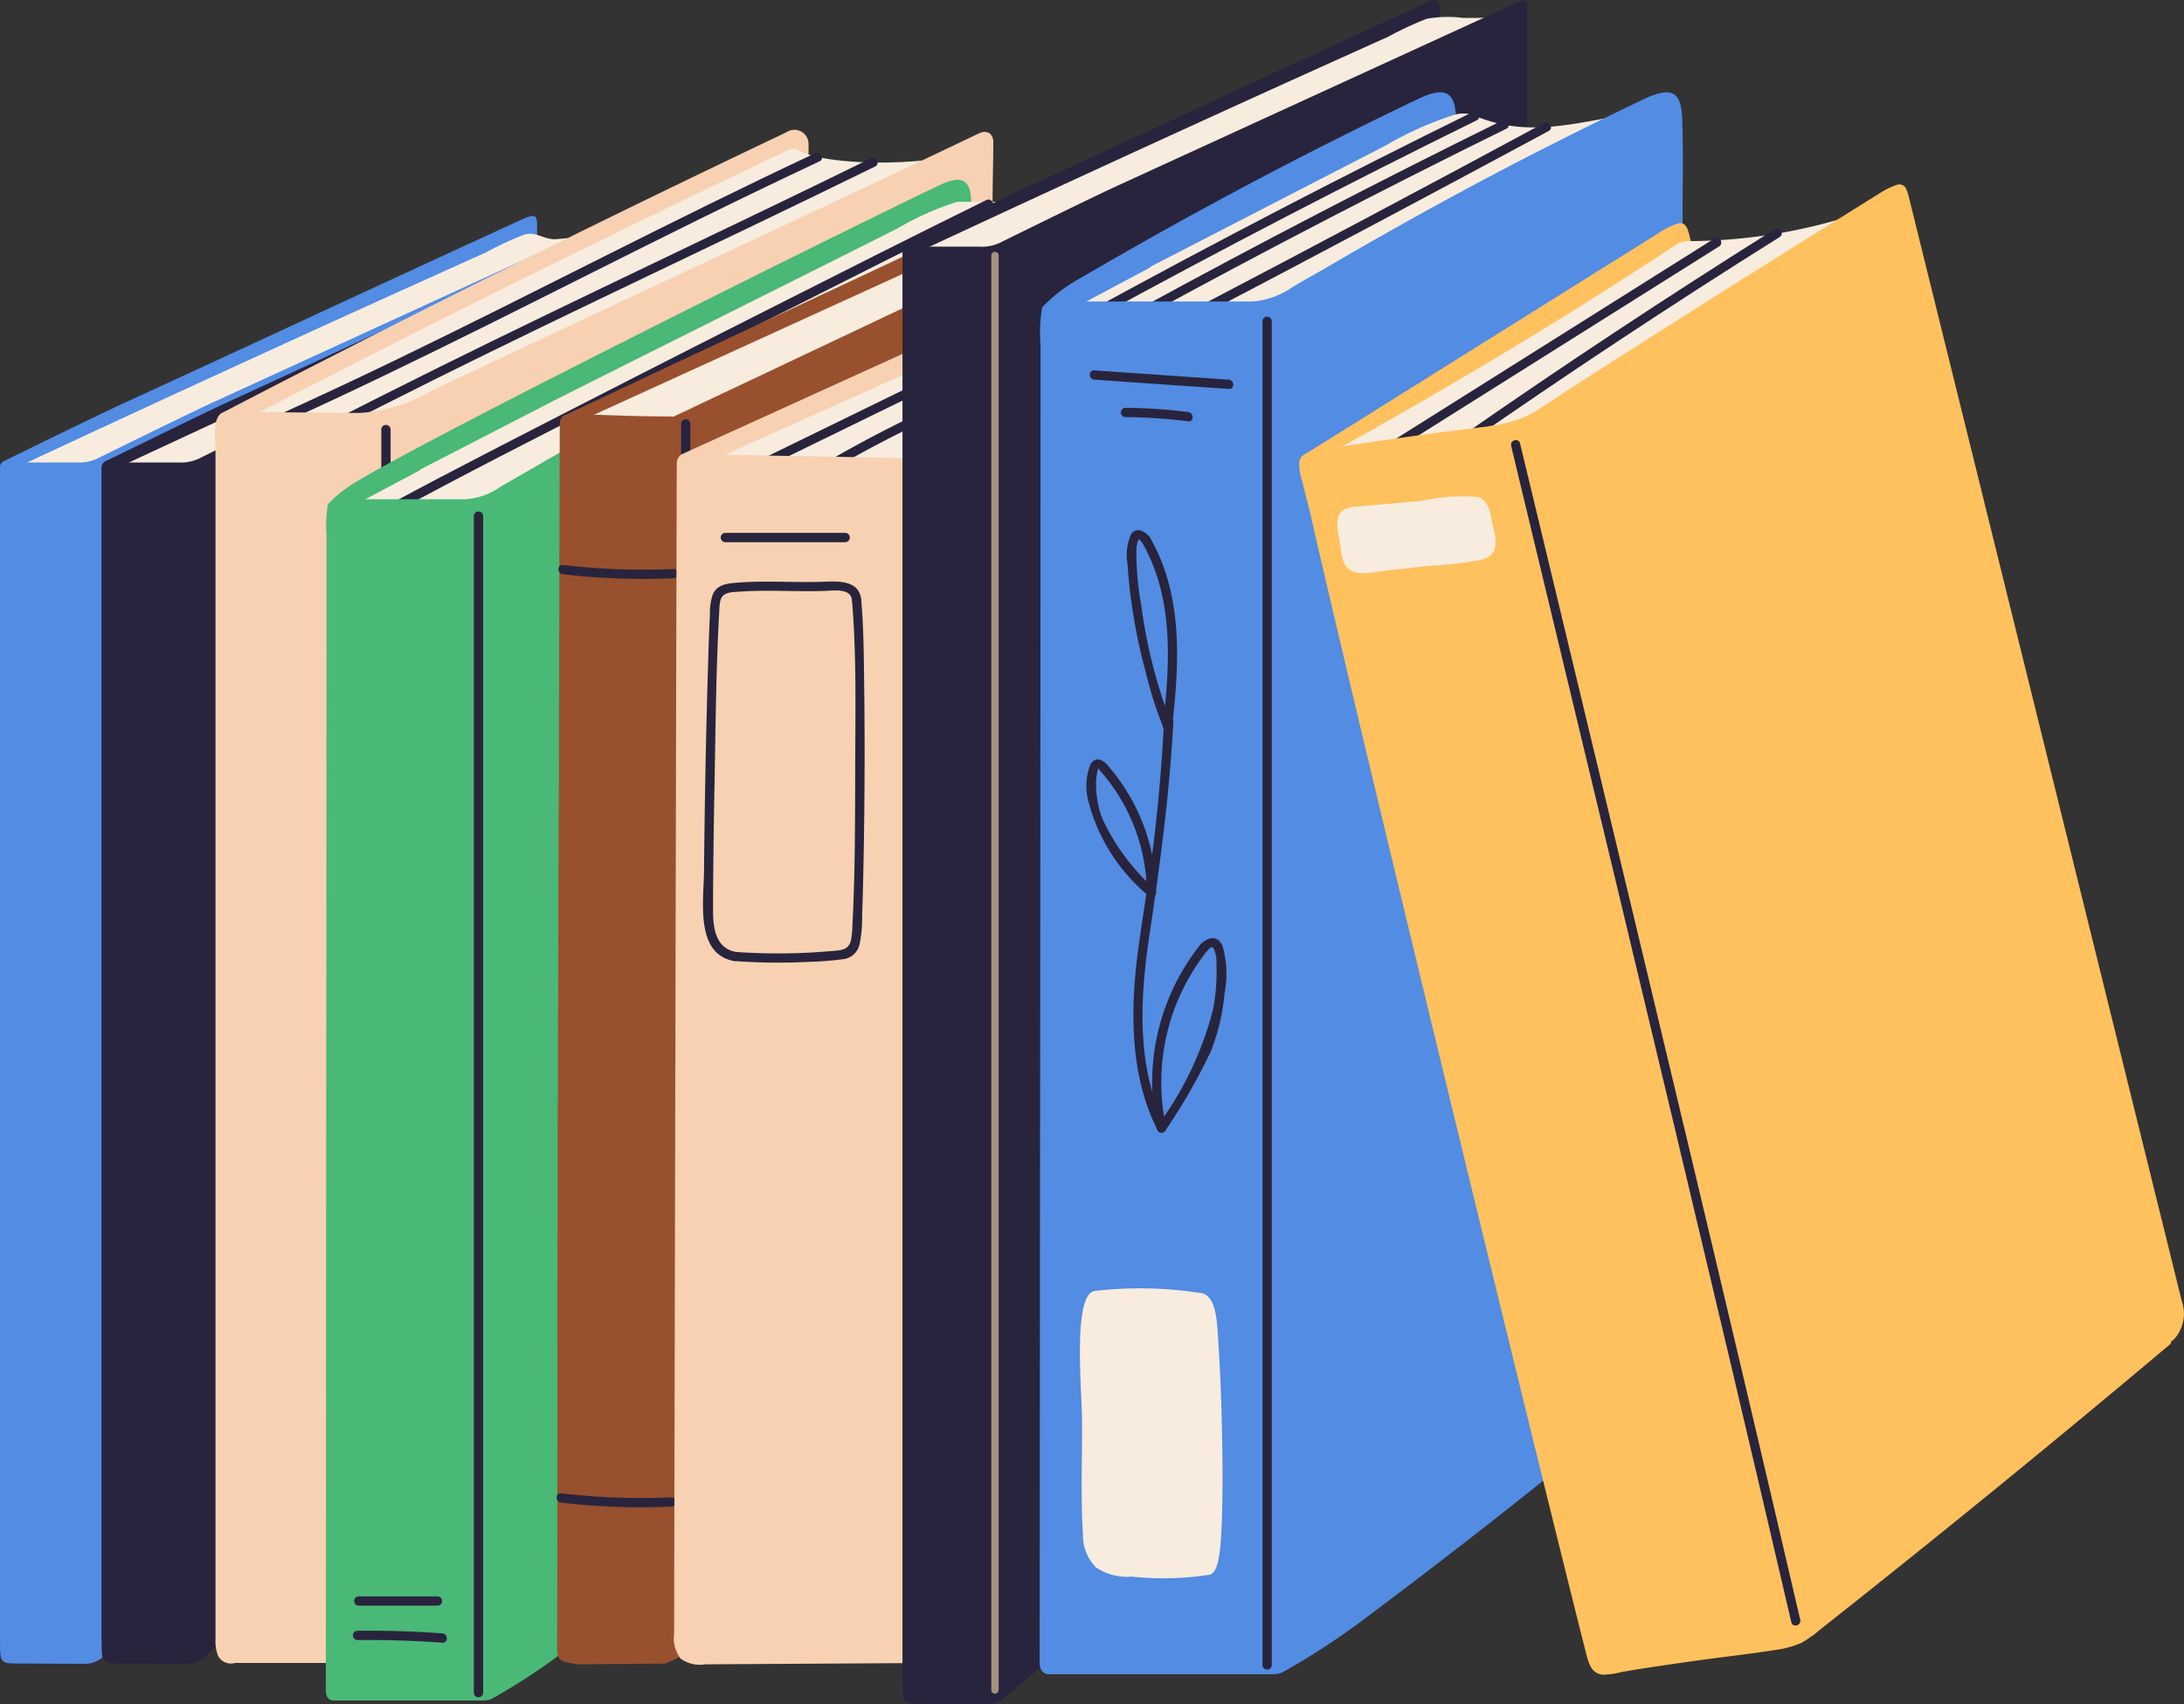 <svg id="グループ_20" data-name="グループ 20" xmlns="http://www.w3.org/2000/svg" xmlns:xlink="http://www.w3.org/1999/xlink" width="94.019" height="73.384" viewBox="0 0 94.019 73.384">
  <rect x="0" y="0" width="94.019" height="73.384" fill="#333333" stroke="none"/>
  <defs>
    <clipPath id="clip-path">
      <rect id="長方形_134" data-name="長方形 134" width="94.019" height="73.383" fill="none"/>
    </clipPath>
  </defs>
  <g id="グループ_19" data-name="グループ 19" clip-path="url(#clip-path)">
    <path id="パス_794" data-name="パス 794" d="M22.55,117.275c-.285.124-1.194.548-1.248.573-5.27,2.417-10.54,4.879-15.811,7.3C4.267,125.705.614,127.5.182,127.71c-.157.075-.182.168-.182.357v50.446c.1.463.706.742.991.478a.189.189,0,0,0,.053-.082q.931-.77,1.8-1.614a.187.187,0,0,0-.019-.288c3.889-6.763,6.941-2.938,9.515-10.294,2.616-7.476,4.753-15.108,6.859-22.741q1.827-6.62,3.651-13.242a.2.2,0,0,0,.265-.181V119.272c0-.008.006-1.745.006-1.755.005-.451-.2-.4-.566-.243" transform="translate(0 -107.863)" fill="#528ce3"/>
    <path id="パス_795" data-name="パス 795" d="M32.591,126.511c.02-.112-.043-.248-.187-.227a15.463,15.463,0,0,1-2.056.279c-.506-.006-.807-.351-1.322-.195a14.309,14.309,0,0,0-1.644.766q-2,.9-3.992,1.8-3.99,1.808-7.97,3.638-1.711.787-3.421,1.578-2.426,1.123-4.847,2.254a.164.164,0,0,0-.085.228.2.2,0,0,0-.017.2,1.382,1.382,0,0,0,.981.644,1.849,1.849,0,0,0,1.1.052.189.189,0,0,0,.185,0q8.774-4.587,17.878-8.5,2.635-1.132,5.3-2.205a.219.219,0,0,0,.1-.316" transform="translate(-6.473 -116.261)" fill="#f7ecde"/>
    <path id="パス_796" data-name="パス 796" d="M26.326,117.657c-.285.124-1.194.545-1.248.57l-15.811,7.25c-1.224.561-4.5,2.181-4.95,2.4a1.858,1.858,0,0,1-1.035.234H.2a.179.179,0,0,0-.17.1.191.191,0,0,0-.028.1v50.867a1.644,1.644,0,0,0,.035.361.331.331,0,0,0,.309.271c.031,0,.187.015.225.015,0,0,2.969.016,3.026.013a1.175,1.175,0,0,0,.957-.418c.029-.024,1.489-1.234,2.065-1.8a.187.187,0,0,0-.02-.288c3.889-6.763,6.941-2.938,9.515-10.294,2.617-7.476,4.753-15.108,6.859-22.741q1.827-6.62,3.651-13.242a.2.2,0,0,0,.265-.181V119.605c0-.008.006-1.745.006-1.755.005-.451-.2-.354-.566-.194" transform="translate(0 -108.197)" fill="#528ce3"/>
    <path id="パス_797" data-name="パス 797" d="M77.709,117.275c-.285.124-1.194.548-1.248.573-5.27,2.417-10.54,4.879-15.811,7.3-1.224.562-4.876,2.361-5.308,2.567-.157.075-.182.168-.182.357v50.446c.1.463.706.742.991.478a.189.189,0,0,0,.053-.082q.931-.77,1.8-1.614a.187.187,0,0,0-.019-.288c3.889-6.763,6.941-2.938,9.515-10.294,2.617-7.476,4.753-15.108,6.859-22.741q1.827-6.62,3.651-13.242a.2.2,0,0,0,.265-.181V119.272c0-.008.006-1.745.006-1.755.005-.451-.2-.4-.566-.243" transform="translate(-50.782 -107.863)" fill="#28243d"/>
    <path id="パス_798" data-name="パス 798" d="M87.749,126.53a.18.18,0,0,0-.187-.227q-.9.056-1.8.046a5.146,5.146,0,0,0-1.574.039,14.31,14.31,0,0,0-1.644.766q-2,.9-3.992,1.8-3.99,1.808-7.97,3.638-1.711.787-3.421,1.578-2.426,1.123-4.847,2.254a.164.164,0,0,0-.085.228.2.2,0,0,0-.017.2,1.382,1.382,0,0,0,.981.644,1.85,1.85,0,0,0,1.1.052.189.189,0,0,0,.185,0q8.774-4.587,17.878-8.5,2.635-1.132,5.3-2.205a.219.219,0,0,0,.1-.316" transform="translate(-57.254 -116.279)" fill="#f7ecde"/>
    <path id="パス_799" data-name="パス 799" d="M81.485,117.657c-.285.124-1.194.545-1.248.57l-15.811,7.25c-1.224.561-4.5,2.181-4.95,2.4a1.858,1.858,0,0,1-1.035.234H55.357a.179.179,0,0,0-.17.1.191.191,0,0,0-.028.1v50.867a1.644,1.644,0,0,0,.035.361.331.331,0,0,0,.309.271c.031,0,.187.015.225.015,0,0,2.969.016,3.026.013a1.175,1.175,0,0,0,.957-.418c.029-.024,1.489-1.234,2.065-1.8a.187.187,0,0,0-.02-.288c3.889-6.763,6.941-2.938,9.515-10.294,2.617-7.476,4.753-15.108,6.859-22.741q1.827-6.62,3.651-13.242a.2.2,0,0,0,.265-.181V119.605c0-.008.006-1.745.006-1.755.005-.451-.2-.354-.566-.194" transform="translate(-50.782 -108.197)" fill="#28243d"/>
    <path id="パス_800" data-name="パス 800" d="M143.426,70.46c-.129.056-.166.083-.243.12q-9.912,4.714-19.686,9.713c-1.848.946-2.586,1.323-4.427,2.283-.013.007-.066.033-.059.053,0,.131.006.24.01.365a1.21,1.21,0,0,0,.148,1.343,1.974,1.974,0,0,0,1.907.571,28.516,28.516,0,0,0,2.9-.6,24.855,24.855,0,0,0,2.881-.851,49.484,49.484,0,0,0,5.276-2.471c1.779-.909,3.584-1.764,5.42-2.55q3.124-1.338,6.349-2.418a.2.2,0,0,0,.35-.128V71.357c.006-.082,0-.245,0-.3a.61.61,0,0,0-.826-.6" transform="translate(-109.446 -64.829)" fill="#f7d1b2"/>
    <path id="パス_801" data-name="パス 801" d="M152.958,81.04a.184.184,0,0,0-.131-.05c-.7.415-5.326.611-6.7-.209-.1-.058-.311.011-.446.075q-9.485,4.505-18.841,9.276-2.5,1.273-4.983,2.566a.168.168,0,0,0-.24.124l-.032.017a.191.191,0,0,0,0,.336,2.246,2.246,0,0,0,1.1,1.848,4.476,4.476,0,0,0,3.038.373,17.447,17.447,0,0,0,6.341-2.625c2.134-1.292,4.232-2.632,6.4-3.861,2.258-1.278,4.553-2.489,6.865-3.665,2.583-1.314,5.188-2.583,7.794-3.853.22-.107.045-.425-.172-.353" transform="translate(-111.846 -74.35)" fill="#f7ecde"/>
    <path id="パス_802" data-name="パス 802" d="M146.595,94.686c6.131-2.765,12.09-5.883,18.12-8.857q2.613-1.289,5.25-2.529c.231-.108.03-.45-.2-.343-6.09,2.852-12.037,5.993-18.092,8.918q-2.623,1.267-5.277,2.469c-.232.1-.031.447.2.343" transform="translate(-134.682 -76.354)" fill="#28243d"/>
    <path id="パス_803" data-name="パス 803" d="M174.456,97.584c6.115-3.17,12.356-6.094,18.563-9.078q2.5-1.2,4.994-2.421c.229-.112.028-.455-.2-.343-6.184,3.035-12.429,5.943-18.6,9q-2.487,1.23-4.953,2.5c-.227.118-.026.46.2.343" transform="translate(-160.336 -78.918)" fill="#28243d"/>
    <path id="パス_804" data-name="パス 804" d="M150.019,76.473l-.1.161q.011-1.219.022-2.439c.007-.774.028-1.391.028-2.158,0-.411-.314-.524-.618-.378-6.854,3.278-13.821,6.487-20.693,9.726l-2.863,1.35a6.981,6.981,0,0,1-3.088.962h-.3l-5.458-.048h-.01c-.625.032-.466,1.186-.453,1.6v51.269s0,.007,0,.011a1.643,1.643,0,0,0,.114.691.624.624,0,0,0,.73.3h4.524a.182.182,0,0,0,.106.024,1.238,1.238,0,0,0,.506-.138.2.2,0,0,0,.309-.1c2.636-8.275,5.276-16.557,8.433-24.652,1.583-4.059,3.3-8.069,5.2-11.989s4-7.729,6.2-11.478c2.488-4.231,5.115-8.378,7.761-12.511.138-.216-.205-.415-.343-.2" transform="translate(-107.209 -65.916)" fill="#f7d1b2"/>
    <path id="パス_805" data-name="パス 805" d="M206.8,230.84v16.189a.2.2,0,0,0,.4,0V230.84a.2.2,0,0,0-.4,0" transform="translate(-190.385 -212.344)" fill="#28243d"/>
    <path id="パス_806" data-name="パス 806" d="M192.027,148.2c0-10.99,12.456-29.221,12.454-40.211q0-3.133,0-6.266c0-.612.035-2.161-.021-3.262-.044-.878-.388-1.111-1.4-.626-4.217,2.015-20.811,10.259-24.844,12.621a5.74,5.74,0,0,0-1.446,1.1,5.534,5.534,0,0,0-.059,1.371c0,11.112-.014,23.412-.022,34.524q0,7.6-.01,15.2c0,.348.233.531.668.308a26.817,26.817,0,0,0,3.034-1.989q4.7-3.522,9.246-7.252a4.837,4.837,0,0,0,2.4-4.791V148.2" transform="translate(-162.654 -89.843)" fill="#4ab876"/>
    <path id="パス_807" data-name="パス 807" d="M219.616,109.332c0-.13-.149-.243-.259-.15h-5.637a5.38,5.38,0,0,0-.641,0,12.559,12.559,0,0,0-2.532,1.129c-.958.494-13.8,6.909-14.759,7.4l-5.75,2.964a.16.16,0,0,0-.062.055l-3.181,1.693c-.193.1-.022.394.17.293a.14.14,0,0,0,.155.1,53.939,53.939,0,0,1,7.056-.08.144.144,0,0,0,.155-.105.168.168,0,0,0,.15,0q6.425-3.1,12.6-6.671a.153.153,0,0,0,.081-.128,2.528,2.528,0,0,0,.467-.407c.075-.028,11.992-6.026,11.985-6.1" transform="translate(-171.893 -100.486)" fill="#f7ecde"/>
    <path id="パス_808" data-name="パス 808" d="M209.863,121.835c3.1-1.694,6.26-3.287,9.406-4.9q5.876-3,11.774-5.964,2.272-1.14,4.551-2.269c.229-.113.028-.455-.2-.343-3.172,1.561-6.326,3.157-9.48,4.753q-5.889,2.978-11.753,6c-1.5.78-3.01,1.559-4.5,2.371-.224.122-.024.465.2.343" transform="translate(-192.934 -99.744)" fill="#28243d"/>
    <path id="パス_809" data-name="パス 809" d="M199.6,184.244v-6.266c0-.612.034-2.161-.021-3.262-.044-.877-.388-1.111-1.4-.626-4.217,2.015-7.783,3.914-11.815,6.277-.2.115-1,.559-1.226.715a2.921,2.921,0,0,1-1.39.461c-.054,0-.434,0-.66,0h-4.219c-.107,0-.792-.057-.792.328l-.113,50.052a4.673,4.673,0,0,0-.121,1.172c.058.121.051.139.179.167.044.01.789.006.831.006h5.633a.176.176,0,0,0,.051-.008.679.679,0,0,0,.39-.093,26.832,26.832,0,0,0,3.034-1.989q4.7-3.522,9.246-7.253a4.836,4.836,0,0,0,2.4-4.791V218.4c0-10.99-.005-23.17-.008-34.16" transform="translate(-163.706 -160.046)" fill="#4ab876"/>
    <path id="パス_810" data-name="パス 810" d="M191.74,885.239q1.827-.017,3.65.113c.255.018.254-.379,0-.4q-1.822-.131-3.65-.113a.2.2,0,0,0,0,.4" transform="translate(-176.347 -814.621)" fill="#28243d"/>
    <path id="パス_811" data-name="パス 811" d="M192.407,866.608h3.386a.2.2,0,0,0,0-.4h-3.386a.2.2,0,0,0,0,.4" transform="translate(-176.961 -797.47)" fill="#28243d"/>
    <path id="パス_812" data-name="パス 812" d="M257.053,277.836v50.658a.2.2,0,0,0,.4,0V277.836a.2.2,0,0,0-.4,0" transform="translate(-236.654 -255.611)" fill="#28243d"/>
    <path id="パス_813" data-name="パス 813" d="M320.4,120.933c-5.914,2.8-11.762,5.5-17.676,8.3-.231.109-.4,52.672-.165,52.563,5.914-2.8,11.736-4.422,17.649-7.219.231-.109.422-53.749.191-53.64" transform="translate(-278.445 -111.336)" fill="#99502e"/>
    <path id="パス_814" data-name="パス 814" d="M331.528,139.913a.217.217,0,0,0-.023-.021l.208-.095c.232-.106.031-.448-.2-.343L316.292,146.4a.16.16,0,0,0-.093.2.227.227,0,0,0,0,.024c-.033,1.294,1.485,1.484,2.457,1.387a11.941,11.941,0,0,0,3.821-1.242c2.693-1.263,5.269-2.811,7.866-4.258a2.963,2.963,0,0,0,1.349-1.168,1.282,1.282,0,0,0-.161-1.431" transform="translate(-291.098 -128.369)" fill="#f7ecde"/>
    <path id="パス_815" data-name="パス 815" d="M379.11,120.933l-17.741,8.392c-.231.109-.33,53.695-.1,53.586,5.914-2.8,11.736-5.54,17.649-8.338.231-.109.422-53.749.191-53.64" transform="translate(-332.479 -111.336)" fill="#99502e"/>
    <path id="パス_816" data-name="パス 816" d="M369.463,227.822V229.3a.2.2,0,0,0,.4,0v-1.481a.2.2,0,0,0-.4,0" transform="translate(-340.143 -209.566)" fill="#28243d"/>
    <path id="パス_817" data-name="パス 817" d="M307.281,225.011c0-.2-.092-.218-.216-.218-1.594,0-2.607-.063-4.2-.1-.417-.01-.554.106-.568.449-.01.255-.115,52.335-.115,52.422,0,.512-.013.605.184.8a2.776,2.776,0,0,0,1.154.158s2.274-.024,3.166-.024c.48,0,.595-.346.595-.76Z" transform="translate(-278.199 -206.861)" fill="#99502e"/>
    <path id="パス_818" data-name="パス 818" d="M303.138,306.967a29.649,29.649,0,0,0,4.758.173c.254-.011.256-.408,0-.4a29.649,29.649,0,0,1-4.758-.173c-.253-.03-.251.367,0,.4" transform="translate(-278.907 -282.24)" fill="#28243d"/>
    <path id="パス_819" data-name="パス 819" d="M302.145,810.689a29.656,29.656,0,0,0,4.758.173c.254-.011.256-.408,0-.4a29.656,29.656,0,0,1-4.758-.173c-.253-.03-.251.367,0,.4" transform="translate(-277.993 -745.988)" fill="#28243d"/>
    <path id="パス_820" data-name="パス 820" d="M378.649,185.476c.174-.123-.017-.421-.235-.322l-10.689,4.862a.462.462,0,0,0-.1.536l.076,8.088a.2.2,0,0,0,.313.159.186.186,0,0,0,.12-.029l6.946-4.213,1.686-1.023a11.8,11.8,0,0,0,1.4-.913,3.3,3.3,0,0,0,1-2.815,19.483,19.483,0,0,0-.519-4.329" transform="translate(-338.405 -170.442)" fill="#f7d1b2"/>
    <path id="パス_821" data-name="パス 821" d="M394.272,193.415a.209.209,0,0,0-.273-.279l-10.091,4.526a.17.17,0,0,0-.074.258.19.19,0,0,0,.116.27,14.771,14.771,0,0,0,3.9.3c1.4.028,2.808.065,4.211.083a2.056,2.056,0,0,0,1.394-.341,2.472,2.472,0,0,0,.737-1.244,7.068,7.068,0,0,0,.079-3.576" transform="translate(-353.346 -177.792)" fill="#f7ecde"/>
    <path id="パス_822" data-name="パス 822" d="M404.684,203.847l8.653-4.224c.229-.112.028-.454-.2-.343l-8.653,4.225c-.229.112-.029.454.2.342" transform="translate(-372.292 -183.445)" fill="#28243d"/>
    <path id="パス_823" data-name="パス 823" d="M441.17,216.1a54.47,54.47,0,0,1,6.529-3.317c.234-.1.032-.442-.2-.343a54.465,54.465,0,0,0-6.529,3.317.2.2,0,0,0,.2.343" transform="translate(-405.888 -195.567)" fill="#28243d"/>
    <path id="パス_824" data-name="パス 824" d="M376.809,246.494l-.005-.006-.013-.013a.189.189,0,0,0-.126-.048q-2.772-.064-5.545-.115c-1.593-.022-3.187-.063-4.78-.1-.417-.01-.554.106-.568.449-.01.255-.115,50.261-.115,50.348a1.459,1.459,0,0,0,.276,1.077,1.4,1.4,0,0,0,1.063.25l9.567-.057a.633.633,0,0,0,.3-.313V246.621a.184.184,0,0,0-.047-.128" transform="translate(-336.637 -226.672)" fill="#f7d1b2"/>
    <path id="パス_825" data-name="パス 825" d="M396.309,338.824a25.867,25.867,0,0,0,3.172.035,14.16,14.16,0,0,0,1.514-.118.815.815,0,0,0,.689-.633,5.411,5.411,0,0,0,.112-1.235c.018-.473.031-.946.042-1.419q.1-4.255.047-8.512c-.015-1.223-.022-2.452-.127-3.671-.022-.253-.419-.255-.4,0,.2,2.354.148,4.745.141,7.105-.007,2.3,0,4.6-.12,6.9a4.241,4.241,0,0,1-.055.617c-.087.427-.37.461-.739.492-.3.025-.605.048-.909.067a26.046,26.046,0,0,1-3.37-.024c-.255-.017-.254.38,0,.4" transform="translate(-364.683 -297.442)" fill="#28243d"/>
    <path id="パス_826" data-name="パス 826" d="M382.767,331.487c-.866-.169-.979-1.009-.982-1.753,0-.489,0-.978.006-1.467q.018-2.06.059-4.12c.045-2.435.064-4.879.2-7.311a2.69,2.69,0,0,1,.045-.465c.095-.4.5-.374.826-.4.593-.043,1.188-.042,1.782-.034.642.009,1.283.023,1.924,0,.356-.015,1.088-.117,1.134.386.023.252.42.255.4,0-.081-.874-1.023-.8-1.682-.778-1.267.042-2.536-.068-3.8.051-.384.036-.75.116-.912.507a2.62,2.62,0,0,0-.118.862c-.027.514-.044,1.028-.061,1.542-.1,3.174-.163,6.351-.193,9.526-.012,1.24-.388,3.515,1.265,3.836.249.049.356-.334.105-.383" transform="translate(-351.088 -290.494)" fill="#28243d"/>
    <path id="パス_827" data-name="パス 827" d="M396.416,289.1h-5.158a.2.2,0,0,0,0,.4h5.158a.2.2,0,0,0,0-.4" transform="translate(-360.032 -266.154)" fill="#28243d"/>
    <path id="パス_828" data-name="パス 828" d="M512.214.114c-.285.124-1.194.548-1.248.573-5.27,2.417-10.54,4.879-15.811,7.3-1.224.562-4.876,2.361-5.308,2.567-.157.075-.182.168-.182.357V72.385c.1.463.706.743.991.478a.189.189,0,0,0,.053-.082q.931-.77,1.8-1.614a.187.187,0,0,0-.019-.288A126.3,126.3,0,0,0,502,49.552c2.616-7.476,4.753-15.108,6.859-22.741q1.827-6.62,3.651-13.242a.2.2,0,0,0,.265-.181V2.111c0-.008.006-1.745.006-1.755.005-.451-.2-.4-.566-.242" transform="translate(-450.805 0)" fill="#28243d"/>
    <path id="パス_829" data-name="パス 829" d="M522.255,9.369a.179.179,0,0,0-.187-.227q-.9.056-1.8.046a5.143,5.143,0,0,0-1.574.038,14.308,14.308,0,0,0-1.644.766q-2,.9-3.992,1.8-3.99,1.808-7.97,3.638-1.711.787-3.421,1.578-2.426,1.123-4.848,2.254a.164.164,0,0,0-.085.228.2.2,0,0,0-.017.2,1.382,1.382,0,0,0,.981.644,1.85,1.85,0,0,0,1.1.052.189.189,0,0,0,.185,0q8.774-4.587,17.878-8.5,2.635-1.132,5.3-2.205a.219.219,0,0,0,.1-.316" transform="translate(-457.278 -8.416)" fill="#f7ecde"/>
    <path id="パス_830" data-name="パス 830" d="M515.99.5c-.285.124-1.194.545-1.248.57l-15.811,7.25c-1.224.561-4.5,2.181-4.95,2.4a1.858,1.858,0,0,1-1.035.234h-3.085a.179.179,0,0,0-.17.1.191.191,0,0,0-.028.1v61.9a1.65,1.65,0,0,0,.035.362.331.331,0,0,0,.309.271c.031,0,.187.015.225.015,0,0,2.969.016,3.026.013a1.175,1.175,0,0,0,.957-.418c.029-.024,1.489-1.234,2.065-1.8a.187.187,0,0,0-.02-.288,126.3,126.3,0,0,0,9.515-21.327c2.617-7.476,4.753-15.108,6.859-22.741q1.827-6.62,3.651-13.242a.2.2,0,0,0,.265-.181V2.444c0-.008.006-1.745.006-1.755.005-.451-.2-.354-.566-.194" transform="translate(-450.805 -0.333)" fill="#28243d"/>
    <path id="パス_831" data-name="パス 831" d="M537.741,136.71V198.5a.159.159,0,0,0,.317,0V136.71a.159.159,0,0,0-.317,0" transform="translate(-495.067 -125.72)" fill="#a3927f"/>
    <path id="パス_832" data-name="パス 832" d="M581.91,100.831q0-19.28-.009-38.56,0-3.664,0-7.328c0-.715.04-2.527-.024-3.814-.051-1.026-.453-1.3-1.64-.732q-7.4,3.535-14.481,7.684a6.715,6.715,0,0,0-1.691,1.284,6.471,6.471,0,0,0-.07,1.6q0,19.493-.025,38.986-.006,8.89-.012,17.78c0,.407.272.621.781.36a31.374,31.374,0,0,0,3.548-2.326q5.5-4.119,10.813-8.482a5.656,5.656,0,0,0,2.812-5.6v-.851" transform="translate(-519.202 -46.13)" fill="#528ce3"/>
    <path id="パス_833" data-name="パス 833" d="M600.278,61.784c0-.152-.175-.285-.3-.175-2.516.445-4.368.974-6.593,0a1.465,1.465,0,0,0-.75,0,14.69,14.69,0,0,0-2.961,1.32l-3.362,1.733-6.724,3.467a.187.187,0,0,0-.072.064l-3.72,1.98c-.225.12-.026.461.2.343a.164.164,0,0,0,.181.121,63.085,63.085,0,0,1,8.252-.093.169.169,0,0,0,.181-.123.2.2,0,0,0,.175,0q7.514-3.621,14.739-7.8a.179.179,0,0,0,.1-.15,2.954,2.954,0,0,0,.546-.476.2.2,0,0,0,.118-.209" transform="translate(-530.008 -56.672)" fill="#f7ecde"/>
    <path id="パス_834" data-name="パス 834" d="M616.824,73.686q7.726-4.221,15.625-8.108c.229-.113.028-.455-.2-.343q-7.9,3.888-15.625,8.109c-.224.122-.024.465.2.343" transform="translate(-567.599 -60.037)" fill="#28243d"/>
    <path id="パス_835" data-name="パス 835" d="M591.991,69.518q8.067-4.407,16.317-8.468c.229-.113.028-.455-.2-.343q-8.248,4.06-16.317,8.468c-.224.122-.024.465.2.343" transform="translate(-544.737 -55.87)" fill="#28243d"/>
    <path id="パス_836" data-name="パス 836" d="M645.613,74.855q7.6-3.982,15.16-8.056c.225-.121.025-.464-.2-.343q-7.555,4.075-15.16,8.056c-.226.118-.026.461.2.343" transform="translate(-594.103 -61.159)" fill="#28243d"/>
    <path id="パス_837" data-name="パス 837" d="M592.746,62.271l0-7.328c0-.715.04-2.527-.024-3.814-.052-1.026-.453-1.3-1.64-.732-4.932,2.357-9.1,4.578-13.818,7.34-.23.135-1.17.654-1.434.836a3.417,3.417,0,0,1-1.626.539c-.063,0-.507,0-.771,0h-7.041c-.125,0-.926-.066-.926.384l-.132,57.147a5.462,5.462,0,0,0-.141,1.371c.068.142.059.162.21.2.052.012.922.007.972.007h8.694a.205.205,0,0,0,.059-.009.794.794,0,0,0,.456-.109,31.39,31.39,0,0,0,3.548-2.326q5.5-4.119,10.813-8.482a5.657,5.657,0,0,0,2.812-5.6q0-.426,0-.851,0-19.28-.009-38.56" transform="translate(-520.312 -46.13)" fill="#528ce3"/>
    <path id="パス_838" data-name="パス 838" d="M613.261,295.987a21.879,21.879,0,0,1-1.3-5.082,12.509,12.509,0,0,1-.209-2.25,1.314,1.314,0,0,1,.092-.592c.03-.052-.015-.013,0-.009a.549.549,0,0,1,.169.149c.173.188.453-.093.281-.281-.214-.232-.556-.408-.776-.081a2.233,2.233,0,0,0-.152,1.254,23.657,23.657,0,0,0,.8,4.728,16.265,16.265,0,0,0,.757,2.363c.1.234.441.032.343-.2" transform="translate(-562.83 -264.834)" fill="#28243d"/>
    <path id="パス_839" data-name="パス 839" d="M619.012,290.539c1.4,2.408,1.218,5.261.912,7.924-.029.253.368.251.4,0,.314-2.738.468-5.652-.966-8.125a.2.2,0,0,0-.343.2" transform="translate(-569.863 -267.21)" fill="#28243d"/>
    <path id="パス_840" data-name="パス 840" d="M625.939,519.5a9.108,9.108,0,0,1,1.787-7.5c.169-.19-.11-.472-.281-.281a9.531,9.531,0,0,0-1.889,7.883c.043.251.426.145.383-.105" transform="translate(-575.76 -471.057)" fill="#28243d"/>
    <path id="パス_841" data-name="パス 841" d="M627.914,517.338a24.892,24.892,0,0,0,1.958-3.416,8.892,8.892,0,0,0,.583-2.478,4.4,4.4,0,0,0-.08-2.033c-.2-.487-.631-.411-.949-.077-.176.185.1.466.281.281.12-.127.187-.228.278-.108a1.283,1.283,0,0,1,.123.627,8.752,8.752,0,0,1-.145,1.992,14.374,14.374,0,0,1-2.39,5.011c-.134.218.209.417.343.2" transform="translate(-577.741 -468.667)" fill="#28243d"/>
    <path id="パス_842" data-name="パス 842" d="M616.177,406.766c-1.284-2.556-1.095-5.535-.683-8.275.455-3.034.864-6.053,1.02-9.12.013-.255-.384-.255-.4,0q-.123,2.422-.4,4.833c-.189,1.6-.469,3.194-.69,4.794-.367,2.658-.424,5.509.812,7.969.115.228.457.028.343-.2" transform="translate(-566.003 -358.295)" fill="#28243d"/>
    <path id="パス_843" data-name="パス 843" d="M596.526,414.713a8.009,8.009,0,0,1,1.977,5.2c.015.254.412.255.4,0a8.428,8.428,0,0,0-2.093-5.476c-.179-.182-.46.1-.281.281" transform="translate(-549.134 -381.49)" fill="#28243d"/>
    <path id="パス_844" data-name="パス 844" d="M590.331,412.348c-.207-.274-.543-.436-.76-.07a2.543,2.543,0,0,0-.1,1.546,7.85,7.85,0,0,0,2.582,4.1c.184.177.465-.1.281-.281a9.208,9.208,0,0,1-2.25-3.027,4.082,4.082,0,0,1-.271-1.42,2.124,2.124,0,0,1,.047-.563c.044-.169.015-.234.128-.086.152.2.5,0,.343-.2" transform="translate(-542.628 -379.365)" fill="#28243d"/>
    <path id="パス_845" data-name="パス 845" d="M591.784,701.69c-.074-1.045-.053-2.222-.714-2.407a16.965,16.965,0,0,0-4.629-.1c-.96.147-.55,4.274-.543,5.626.009,1.609-.064,3.244.038,4.85a1.968,1.968,0,0,0,.557,1.424,2.377,2.377,0,0,0,1.54.4,12.817,12.817,0,0,0,3.379-.086c.344-.119.424-.925.47-1.641.145-2.293.005-6.618-.1-8.067" transform="translate(-539.316 -643.596)" fill="#f7ecde"/>
    <path id="パス_846" data-name="パス 846" d="M684.8,172.107v57.856a.2.2,0,0,0,.4,0V172.107a.2.2,0,0,0-.4,0" transform="translate(-630.452 -158.272)" fill="#28243d"/>
    <path id="パス_847" data-name="パス 847" d="M736.463,169.141l-11.777-47.656a.212.212,0,0,0-.019-.048v0a.746.746,0,0,0-.133-.275.332.332,0,0,0-.344-.064,3.362,3.362,0,0,0-.776.39c-.3.186-15.188,9.506-15.227,9.526.011.18.337.274.359.454a20.632,20.632,0,0,0,.584,2.7c.231.875.437,1.749.616,2.636a45.235,45.235,0,0,0,1.415,5.522c.592,1.757,1.124,3.534,1.566,5.335.457,1.864.813,3.754,1.22,5.63q1.25,5.763,2.535,11.519c.852,3.828,1.741,7.648,2.566,11.482.518,2.407.932,4.581,1.539,6.968.058-.047.237.106.3.052h0q7.627-6.022,15.062-12.282a.163.163,0,0,0,.063-.154.18.18,0,0,0,.113-.061,1.639,1.639,0,0,0,.338-1.672" transform="translate(-651.987 -111.467)" fill="#ffc15e"/>
    <path id="パス_848" data-name="パス 848" d="M744.3,118.23l-.022.015a.145.145,0,0,0-.176-.091,23.554,23.554,0,0,1-6.656,1,1.068,1.068,0,0,0-.638.187c-4.58,3.038-9.711,6.1-14.514,8.769a.191.191,0,0,0-.07.065l-.027,0c-.254-.022-.253.375,0,.4,3.131.266,6.376.207,9.24-1.239a28.165,28.165,0,0,0,3.913-2.584c1.4-1.027,2.82-2.016,4.259-2.981,1.618-1.084,3.254-2.14,4.891-3.2.214-.138.015-.482-.2-.343" transform="translate(-664.708 -108.772)" fill="#f7ecde"/>
    <path id="パス_849" data-name="パス 849" d="M742.3,138.682l14.824-9.324c.216-.136.017-.479-.2-.343l-14.824,9.324c-.216.136-.017.479.2.343" transform="translate(-683.118 -118.748)" fill="#28243d"/>
    <path id="パス_850" data-name="パス 850" d="M788.592,133.383q6.771-4.721,13.766-9.107c.216-.135.017-.479-.2-.343q-6.993,4.385-13.766,9.107c-.208.145-.01.489.2.343" transform="translate(-725.746 -114.069)" fill="#28243d"/>
    <path id="パス_851" data-name="パス 851" d="M742.779,148.141,731,100.485a.215.215,0,0,0-.019-.048v0a.746.746,0,0,0-.133-.275.332.332,0,0,0-.344-.064,3.363,3.363,0,0,0-.776.39c-.3.186-9.99,6.208-14.8,9.379a5.1,5.1,0,0,1-1.952.61.21.21,0,0,0-.069.02c-2.071.239-7.364.964-7.824,1.171a.45.45,0,0,0-.294.391,2.582,2.582,0,0,0,.132.813c.136.547.281,1.091.406,1.641,2.054,9.038,9.765,40.757,11.8,48.765.107.422.211.921.734.966a3.1,3.1,0,0,0,.785-.111q.561-.1,1.125-.184c.792-.123,1.586-.236,2.38-.345,1.045-.144,2.1-.26,3.138-.425a4.1,4.1,0,0,0,1.143-.316c.17-.1.329-.216.494-.325,0,0,.187-.152.275-.226q7.627-6.022,15.062-12.282a.163.163,0,0,0,.063-.154.18.18,0,0,0,.113-.061,1.639,1.639,0,0,0,.338-1.672" transform="translate(-648.859 -92.134)" fill="#ffc15e"/>
    <path id="パス_852" data-name="パス 852" d="M732.122,270c-.079-.384-.124-.837-.515-1.05l-.017-.008a.153.153,0,0,0-.053-.025,7.889,7.889,0,0,0-2.426.161l-2.961.267c-.883.08-.715.828-.59,1.5.068.363.064.906.385,1.166.391.317,1.061.137,1.51.086l1.91-.218a15.048,15.048,0,0,0,2.306-.263.151.151,0,0,0,.1-.046.6.6,0,0,0,.367-.231c.272-.362.069-.933-.014-1.337" transform="translate(-667.888 -247.514)" fill="#f7ecde"/>
    <path id="パス_853" data-name="パス 853" d="M819.655,239.007q2.289,9.527,4.578,19.054,2.414,10.071,4.8,20.149,1.352,5.725,2.685,11.454c.058.249.441.143.383-.106q-2.362-10.153-4.78-20.292-2.358-9.9-4.742-19.8-1.27-5.281-2.539-10.562c-.06-.248-.442-.143-.383.105" transform="translate(-754.603 -219.812)" fill="#28243d"/>
    <path id="パス_854" data-name="パス 854" d="M591.376,201.39l5.793.4c.255.018.254-.379,0-.4l-5.793-.4c-.255-.018-.254.379,0,.4" transform="translate(-544.27 -185.042)" fill="#28243d"/>
    <path id="パス_855" data-name="パス 855" d="M608.337,221.715a23.047,23.047,0,0,1,2.7.182c.253.032.25-.365,0-.4a23.047,23.047,0,0,0-2.7-.182.2.2,0,0,0,0,.4" transform="translate(-559.884 -203.755)" fill="#28243d"/>
  </g>
</svg>
